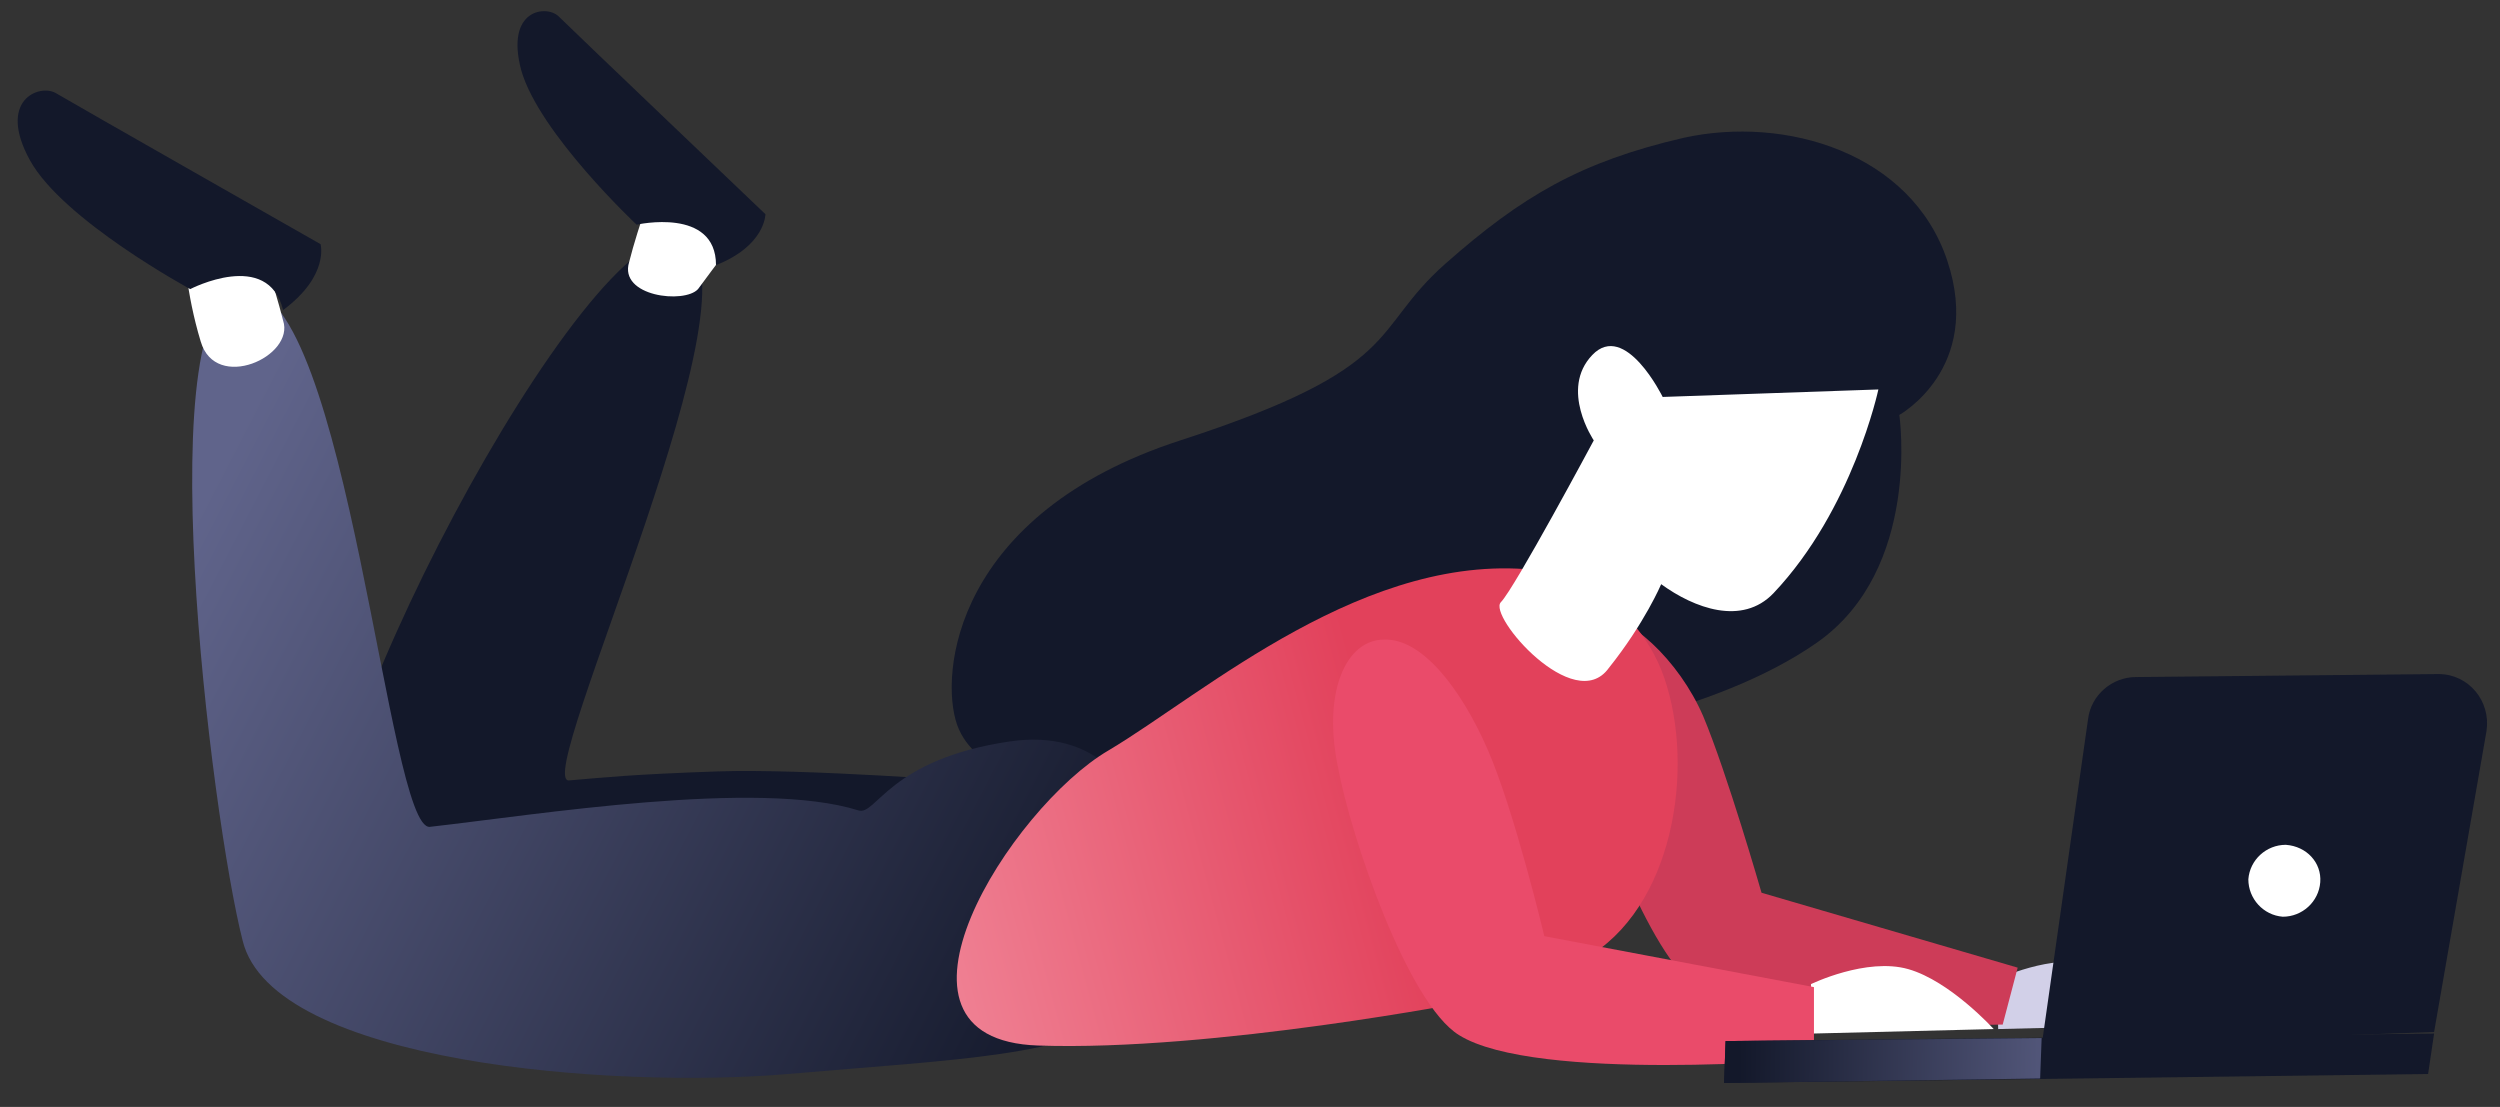 <svg version="1.1" id="Layer_1" xmlns="http://www.w3.org/2000/svg" xmlns:xlink="http://www.w3.org/1999/xlink" x="0px" y="0px"
	 viewBox="0 0 166.9 73.9" style="enable-background:new 0 0 166.9 73.9;" xml:space="preserve">
<rect x="0" y="0" width="166.9" height="73.9" fill="#333333" stroke="none"/>
<style type="text/css">
	.st0{fill:#13182A; }
	.ly1 {animation: mov 3s infinite; }
	@-webkit-keyframes mov {
	             0% { animation:transform: rotate(0deg);}
	             50%  { transform: translate(-10px, 12px) rotate(-10deg); }
	             100%  { transform: translate(0px, 0px) rotate(0deg); }
	
	}
		.ly2 {animation: mov1 3s infinite; }
	@-webkit-keyframes mov1 {
	             0% { animation:transform: rotate(0deg);}
	             50% { transform: translate(1px, 0px) rotate(2deg); }
	             100% { transform: translate(0px, 0px) rotate(0deg); }
	
	}
	
	
	.st1{fill:#FFFFFF;}
	.st2{fill:#D2D0E8;}
	.st3{fill:url(#SVGID_1_);}
	.st4{fill:#CD3C58;}
	.st5{fill:url(#SVGID_2_);}
	.st6{fill:#EA4B6A;}
	.st7{fill:url(#SVGID_3_);}
</style>
<path class="st0 ly1" d="M57.1,67.5c-5-0.1-10.6-0.4-17.9-1C31.9,66,25.2,66.8,22,59.7C18.9,52.7,39.4,13.8,45.5,16
	c6.1,2.2-10.1,36.4-7.5,36.1c2.4-0.2,4.1-0.4,9.9-0.6c5.8-0.2,17.4,0.7,17.4,0.7c6.3,2,9.7,7.3,8.9,13.6
	C73.4,71.6,62,67.6,57.1,67.5z"/>
<path class="st1 ly1" d="M42,17.5c0.6-2.4,1.9-5.9,1.9-5.9l6.3,2.9c0,0-2.8,3.7-3.6,4.8C45.7,20.3,41.3,19.8,42,17.5z"/>
<path class="st0 ly1" d="M37.3,1.1c0.8,0.8,13.8,13.2,13.8,13.2s0,2.1-3.3,3.4c0-3.9-5.3-2.7-5.3-2.7S36,8.9,34.8,4.7
	C33.7,0.6,36.5,0.3,37.3,1.1z"/>
<path class="st0 " d="M130,17.4c-2.4-7.2-10.8-9.7-17.6-8.2c-6.9,1.6-10.8,3.9-15.9,8.4c-5.1,4.5-2.6,6.9-17.7,11.8
	S62.7,45,63.9,48.4c1.2,3.3,5.9,4,5.9,4l33.5-3.2c0,0,11-1.4,18-6.3c7-4.9,5.5-15.2,5.5-15.2S132.4,24.6,130,17.4z"/>
<path class="st2 " d="M133.3,65.4c0,0,3.7-1.8,6.5-1c2.8,0.8,5.7,4,5.7,4l-12.1,0.3L133.3,65.4z"/>
<linearGradient id="SVGID_1_" gradientUnits="userSpaceOnUse" x1="30.011" y1="37.687" x2="89.742" y2="70.489" gradientTransform="matrix(1 -2.510000e-02 2.510000e-02 1 -20.397 2.241)">
	<stop  offset="0" style="stop-color:#60648B"/>
	<stop  offset="1" style="stop-color:#13182A"/>
</linearGradient>
<path class="st3 ly2" d="M52.6,71.7c-11.6,1-34.4-0.7-36.4-8.9c-2.1-8.2-6.5-43.6,0.2-43.5c6.8,0.1,9.5,36.2,12.3,35.9
	c7.1-0.8,21.9-3.2,28.6-1.1c1.2,0.4,2-3.4,10.1-4.6c11.6-1.7,11.3,15,7.7,18C71.5,70.5,64.2,70.7,52.6,71.7z"/>
<path class="st1 ly2" d="M13.4,22.8c-1-3.3-1.1-6.1-1.1-6.1l4.8-1.2c0,0,1.2,3.5,1.8,5.9C19.7,23.8,14.4,26.2,13.4,22.8z"/>
<path class="st4" d="M106.4,41c2.3-0.1,5.7,3.1,7.3,6.8c1.6,3.8,3.9,11.8,3.9,11.8l17.1,5l-1,3.8c0,0-15.7,0.4-20.4-2.5
	c-3.1-1.9-7.2-12.8-8.1-17.4C104.3,43.9,104.1,41,106.4,41z"/>
<path class="st0 ly2" d="M3.7,6.2c1,0.6,17.7,10.1,17.7,10.1s0.6,2.1-2.5,4.4c-1-4.1-6.2-1.4-6.2-1.4S4.2,14.7,2,10.7
	C-0.2,6.7,2.6,5.6,3.7,6.2z"/>
<linearGradient id="SVGID_2_" gradientUnits="userSpaceOnUse" x1="46.558" y1="66.569" x2="93.001" y2="53.957">
	<stop  offset="0" style="stop-color:#F6A1B0"/>
	<stop  offset="1" style="stop-color:#E2415B"/>
</linearGradient>
<path class="st5" d="M102.9,38.1c0,0,5.6,0.8,8,6.6c2.3,5.8,1.1,15.3-4.6,19c-5.7,3.8-7.9,3.1-7.9,3.1S81,70.2,69.3,69.8
	c-11.7-0.4-1.8-15.9,4.7-19.7C80.4,46.3,91.3,36.6,102.9,38.1z"/>
<path class="st1" d="M100.2,40.2c0.9-0.9,6.2-10.8,6.2-10.8s-2.3-3.4-0.1-5.7c2.2-2.3,4.7,2.8,4.7,2.8l14.4-0.5c0,0-1.7,8-7,13.6
	c-2.1,2.2-5.3,1-7.5-0.6c0,0-1.1,2.6-3.5,5.6C105.1,47.8,99.3,41.1,100.2,40.2z"/>
<path class="st1" d="M120.9,65.7c0,0,3.7-1.8,6.5-1c2.8,0.8,5.7,4,5.7,4L121,69L120.9,65.7z"/>
<path class="st6" d="M92.4,42.7c2.5-0.1,5.1,3.2,6.9,7.3c1.8,4.1,3.8,12.5,3.8,12.5l18,3.4l0,4.8c0,0-18.6,1.6-23.7-1.6
	C94,67,90.2,56,89.3,51.1C88.3,46.1,89.9,42.7,92.4,42.7z"/>
<g>
	<polygon class="st0" points="115.1,72.3 162.1,71.7 162.5,69 115.2,69.5 	"/>
	<path class="st0" d="M136.3,69.8l26.2-0.9l3.5-20.1c0.3-2-1.2-3.8-3.2-3.8l-20.2,0.2c-1.6,0-3,1.2-3.2,2.8L136.3,69.8z"/>
	
		<linearGradient id="SVGID_3_" gradientUnits="userSpaceOnUse" x1="137.831" y1="76.035" x2="162.691" y2="75.423" gradientTransform="matrix(0.999 3.860000e-02 -3.860000e-02 0.999 -18.685 -10.662)">
		<stop  offset="0" style="stop-color:#13182A"/>
		<stop  offset="1" style="stop-color:#60648B"/>
	</linearGradient>
	<polygon class="st7" points="136.3,69.3 115.2,69.5 115.1,72.3 136.2,72 	"/>
	<path class="st1" d="M154.9,58.9c-0.1,1.3-1.2,2.3-2.5,2.3c-1.3-0.1-2.3-1.2-2.3-2.5c0.1-1.3,1.2-2.3,2.5-2.3
		C154,56.5,155,57.6,154.9,58.9z"/>
</g>
</svg>
